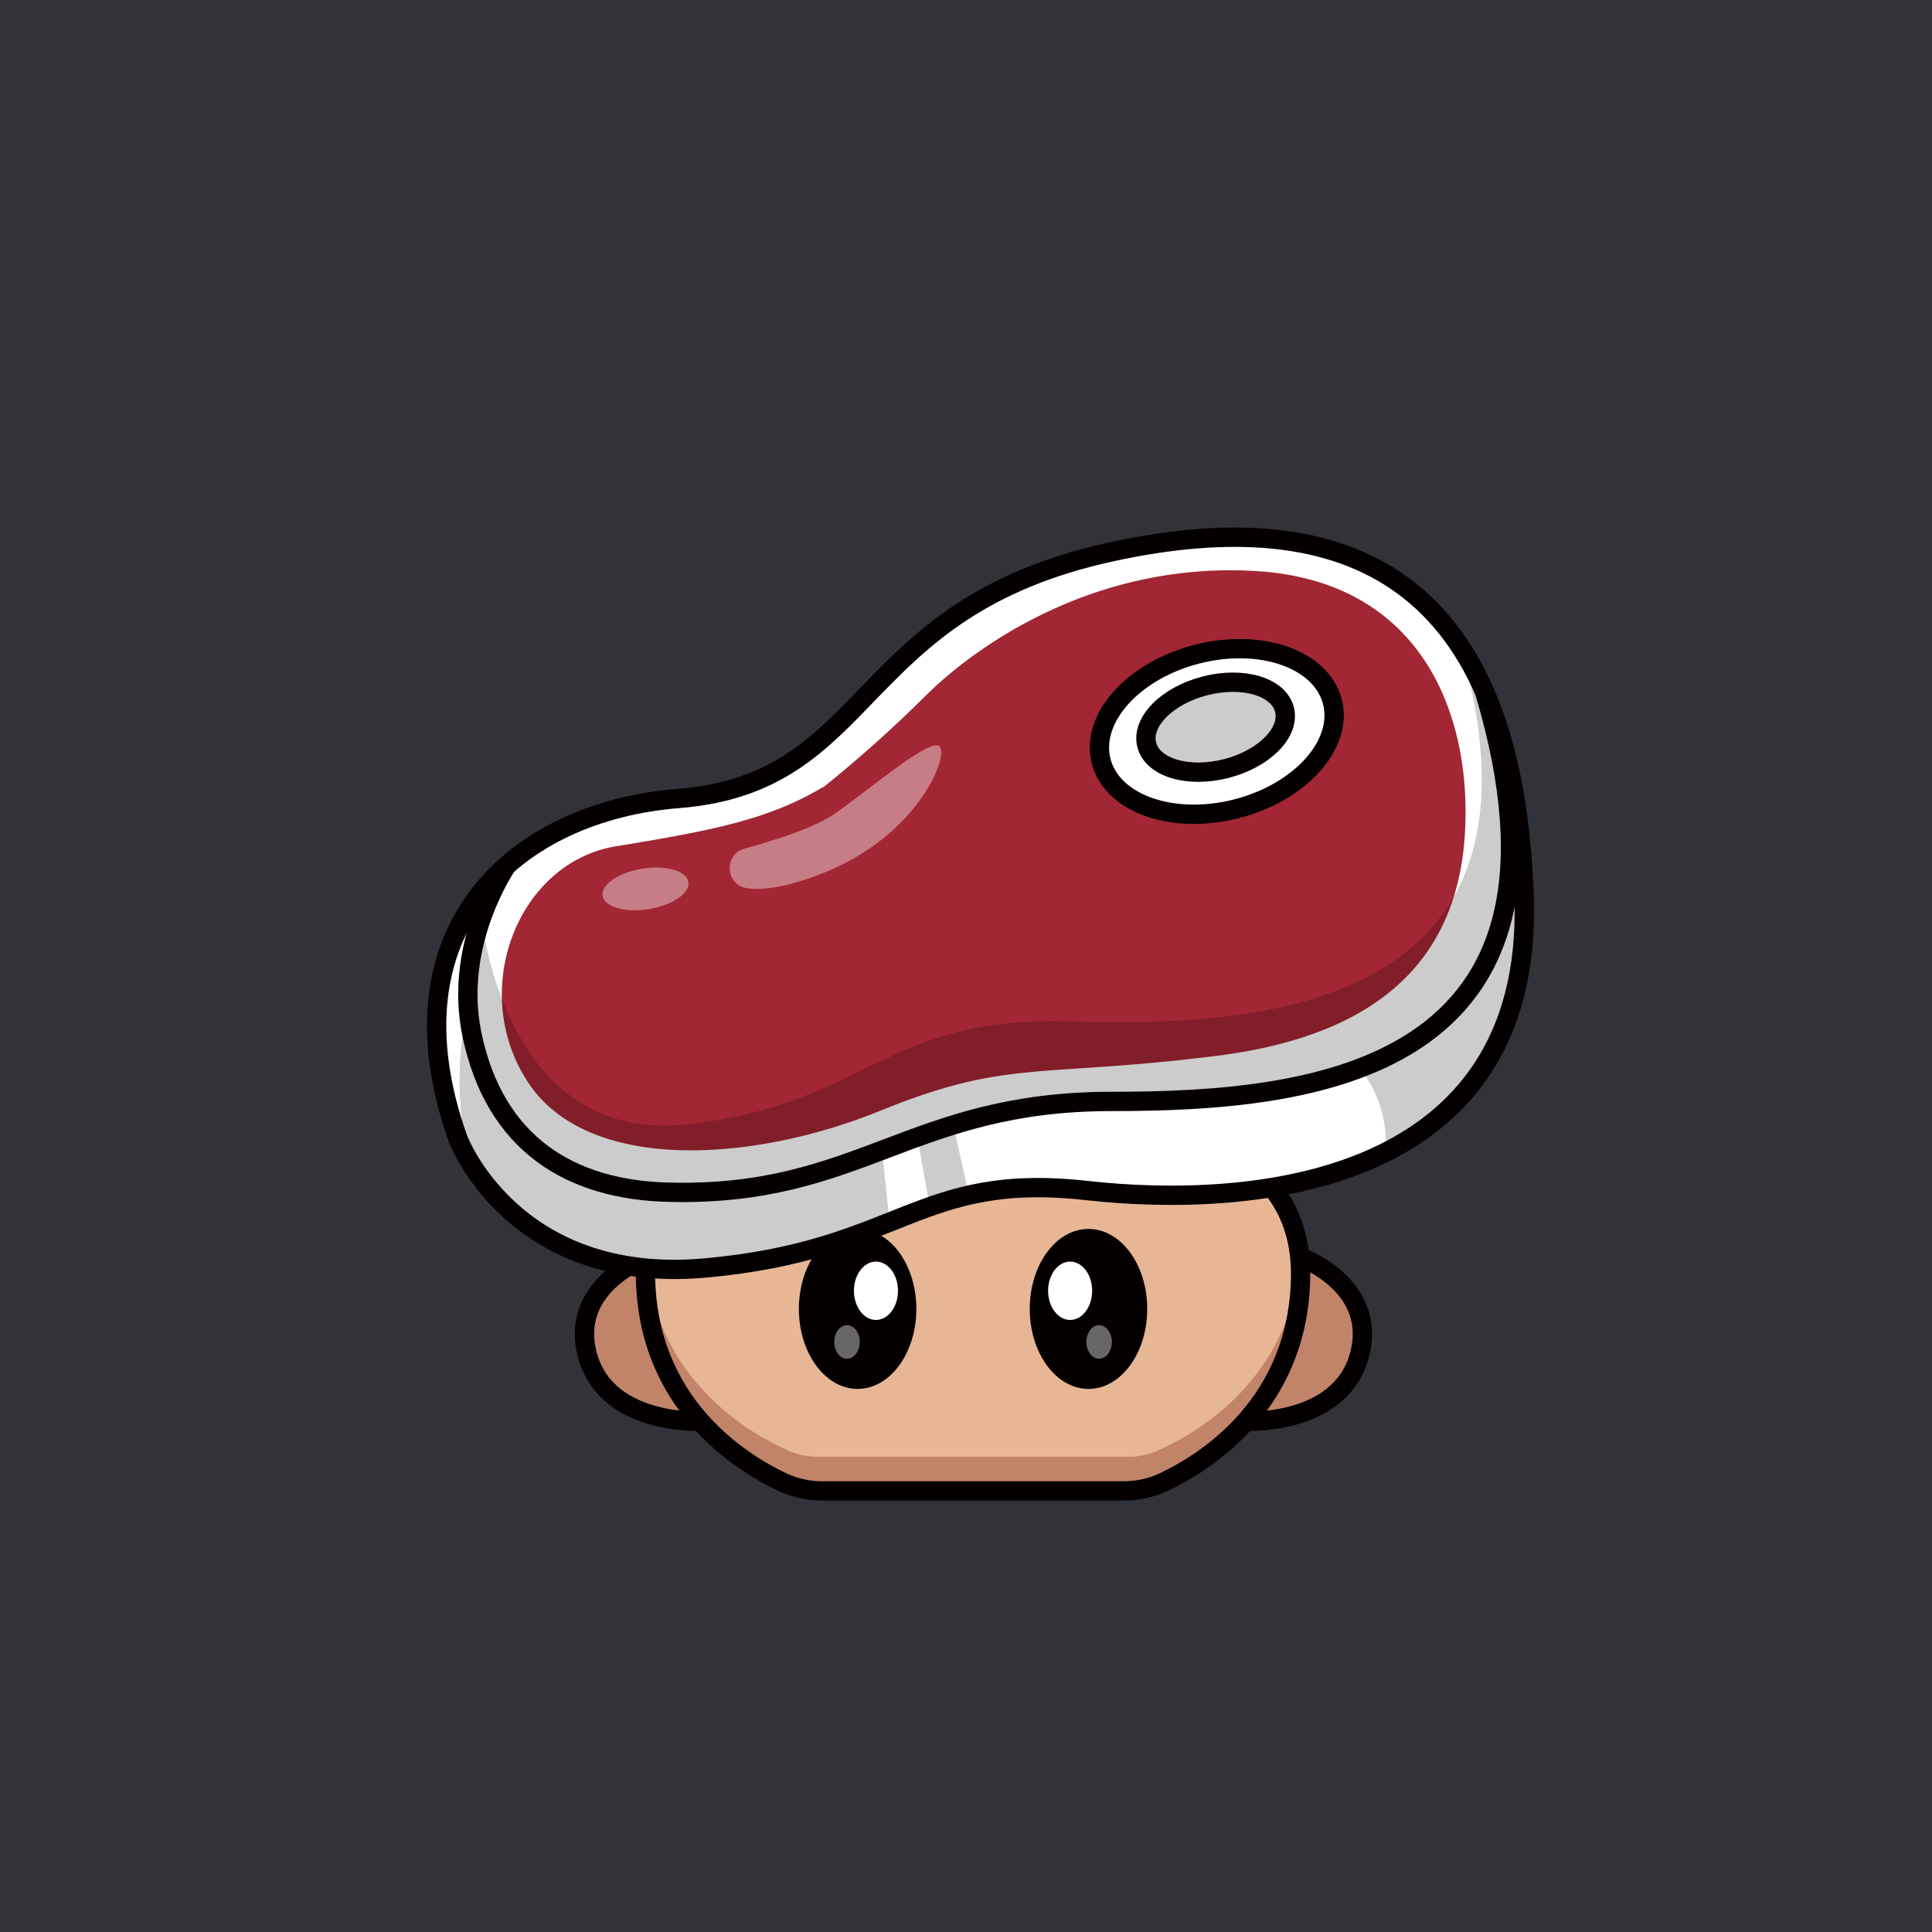<svg id="a" xmlns="http://www.w3.org/2000/svg" viewBox="0 0 1000 1000"><defs><style>.d{opacity:.4}.d,.h,.i,.k,.l{stroke-width:0}.d,.i{fill:#fff}.d,.k{isolation:isolate}.m,.n{fill:none}.h{fill:#c18469}.m{stroke-width:10px}.m,.n{stroke:#040001;stroke-linecap:round;stroke-linejoin:round}.k{opacity:.2}.k,.l{fill:#040001}.n{stroke-width:10px}</style></defs><path id="b" d="M0 0h1001.3v1004H0V0Z" style="fill:#313338;stroke-width:0"/><g id="c"><path d="M7.5 0h1000v1000H7.5V0Z" style="fill:none;stroke-width:0"/><path class="h" d="M365.1 735.6s-50.1 3.5-60.8-33.3 28.5-51.6 28.5-51.6 5.6 47 32.3 84.9Z"/><path class="m" d="M365.1 735.6s-50.1 3.5-60.8-33.3 30.2-51.6 30.2-51.6 4 47 30.6 84.9h0Z"/><path class="h" d="M642.6 735.6s50.1 3.5 60.8-33.3-28.5-51.6-28.5-51.6-5.6 47-32.3 84.9Z"/><path class="m" d="M642.6 735.6s50.1 3.5 60.8-33.3-30.1-51.6-30.1-51.6-4 47-30.7 84.9h0Z"/><path d="M673.2 659.4v-1.6c-1.2-61.3-62-80.5-136-80.5h-67c-74 0-135 19.2-136.1 80.6v2.5c.8 70.2 55 100 74.8 108.5 4.4 1.9 9 2.8 13.8 2.8h161.8c4.7 0 9.4-.9 13.8-2.7 19.9-8.6 74-38.3 74.9-108.5v-1.1Z" style="fill:#e7b695;stroke-width:0"/><path class="h" d="M598.3 751.2a35 35 0 0 1-13.8 2.8H422.7c-4.7 0-9.4-1-13.8-2.8-19-8.2-69.6-35.9-74.4-100-.2 2.2-.4 4.4-.4 6.7v2.5c.8 70.2 55 100 74.8 108.5 4.4 1.9 9.1 2.9 13.9 2.8h161.7c4.7 0 9.4-.9 13.8-2.7 19.9-8.6 74-38.3 74.9-108.5v-2.6c0-2.2-.2-4.5-.4-6.7-4.9 64-55.4 91.8-74.5 100Z"/><ellipse class="l" cx="443.9" cy="677.5" rx="30.4" ry="41.4"/><ellipse class="i" cx="453.4" cy="668.1" rx="11.4" ry="15.1"/><ellipse class="d" cx="438.4" cy="694.6" rx="6.6" ry="8.7"/><ellipse class="l" cx="563.4" cy="677.5" rx="30.4" ry="41.4"/><ellipse class="i" cx="553.9" cy="668.1" rx="11.4" ry="15.1"/><ellipse class="d" cx="568.9" cy="694.6" rx="6.6" ry="8.7"/><path class="m" d="M673.2 659.4v-.6h0v-1c-1.2-61.3-62-80.5-136-80.5h-67c-74 0-135 19.2-136.1 80.6v.9h0v1.6h0c.8 66 48.7 96.3 71 106.8 6.4 3 13.5 4.5 20.6 4.5h155.8c7.1 0 14.2-1.5 20.7-4.5 22.2-10.5 70.2-40.7 71-106.8h0v-1Z"/><path class="i" d="M237 589.3s28.3 76 128.1 67c101.5-9.2 110-49.8 197.2-40.1 87.2 9.7 230.8-3.1 226.6-150.6-4.8-166-90.6-206.7-213.5-180-135.2 29.4-122 119.6-224.3 127.7-83.4 6.6-152.8 66.8-114.1 176Z"/><path d="M426 407.6a668.5 668.5 0 0 0 52.6-47c26.3-26.3 88.2-70.2 171.8-65S761 367 758.4 428.3 721.5 535 629.7 546.5s-107.9 1.5-174 28.4-151.7 32.5-182.6-15S268 446.3 319 438s79-14 106.8-30.5l.2.1Z" style="fill:#a22633;stroke-width:0"/><ellipse class="i" cx="629.8" cy="378.6" rx="61.8" ry="41.3" transform="rotate(-14.4 629.8 378.6)"/><ellipse class="k" cx="629.2" cy="376.4" rx="36.8" ry="22.1" transform="rotate(-14.4 629.2 376.4)"/><path class="k" d="M249.2 474.9S260.5 592.2 355 582s101.3-56.3 199-53.3 256-5.7 202-194.1c0 0 40.3 72.6 20.1 145.7s-106.7 85.9-146.9 87.8-94.7-.4-128 11.8-130.6 53.5-191 30.6-76-84-61-135.7v.1Z"/><path class="k" d="M705.1 554.7s14.5 17 11.9 42.8c0 0 41.4-20.3 58.6-59.4s13-81 13-81l-6.8-24.2s19.4 78-76.7 121.8Zm-462.8-34.5s-11 41 1.6 82.4c0 0 28.3 48.3 89.7 53.7s126.9-23.7 126.9-23.7l-4-37.2 18.3-6.9 6.4 36 20-7.3-7.8-35s-104.9 45.2-162 33.9-80.6-40.7-89-96l-.1.1Z"/><ellipse class="d" cx="334.1" cy="460.1" rx="22.5" ry="10.6" transform="rotate(-9.2 334.1 460)"/><path class="d" d="M387 459.8c-11.5-1.4-12.7-17.5-1.6-20.6 14.5-3.9 35.6-10.5 46.3-17.8 17-11.7 45.8-36.6 53.6-35.6s-8 47.4-62.6 67.4c-16.7 6.2-28 7.6-35.8 6.6h.1Z"/><path class="m" d="M237 589.3s28.3 76 128.1 67c101.5-9.2 110-49.8 197.2-40.1 87.2 9.7 230.8-3.1 226.6-150.6-4.8-166-90.6-206.7-213.5-180-135.2 29.4-122 119.6-224.3 127.7-83.4 6.6-152.8 66.8-114.1 176h0Z"/><path class="m" d="M262.5 447.7s-28 40-18.3 87.4c11.8 57.4 51.6 80.9 102.2 82 98.8 2.4 124.7-47 229-47s251.9-14.7 193-212.1"/><ellipse class="n" cx="629.2" cy="376.4" rx="36.8" ry="22.1" transform="rotate(-14.4 629.2 376.4)"/><ellipse class="n" cx="629.8" cy="378.6" rx="61.8" ry="41.3" transform="rotate(-14.4 629.8 378.6)"/></g></svg>